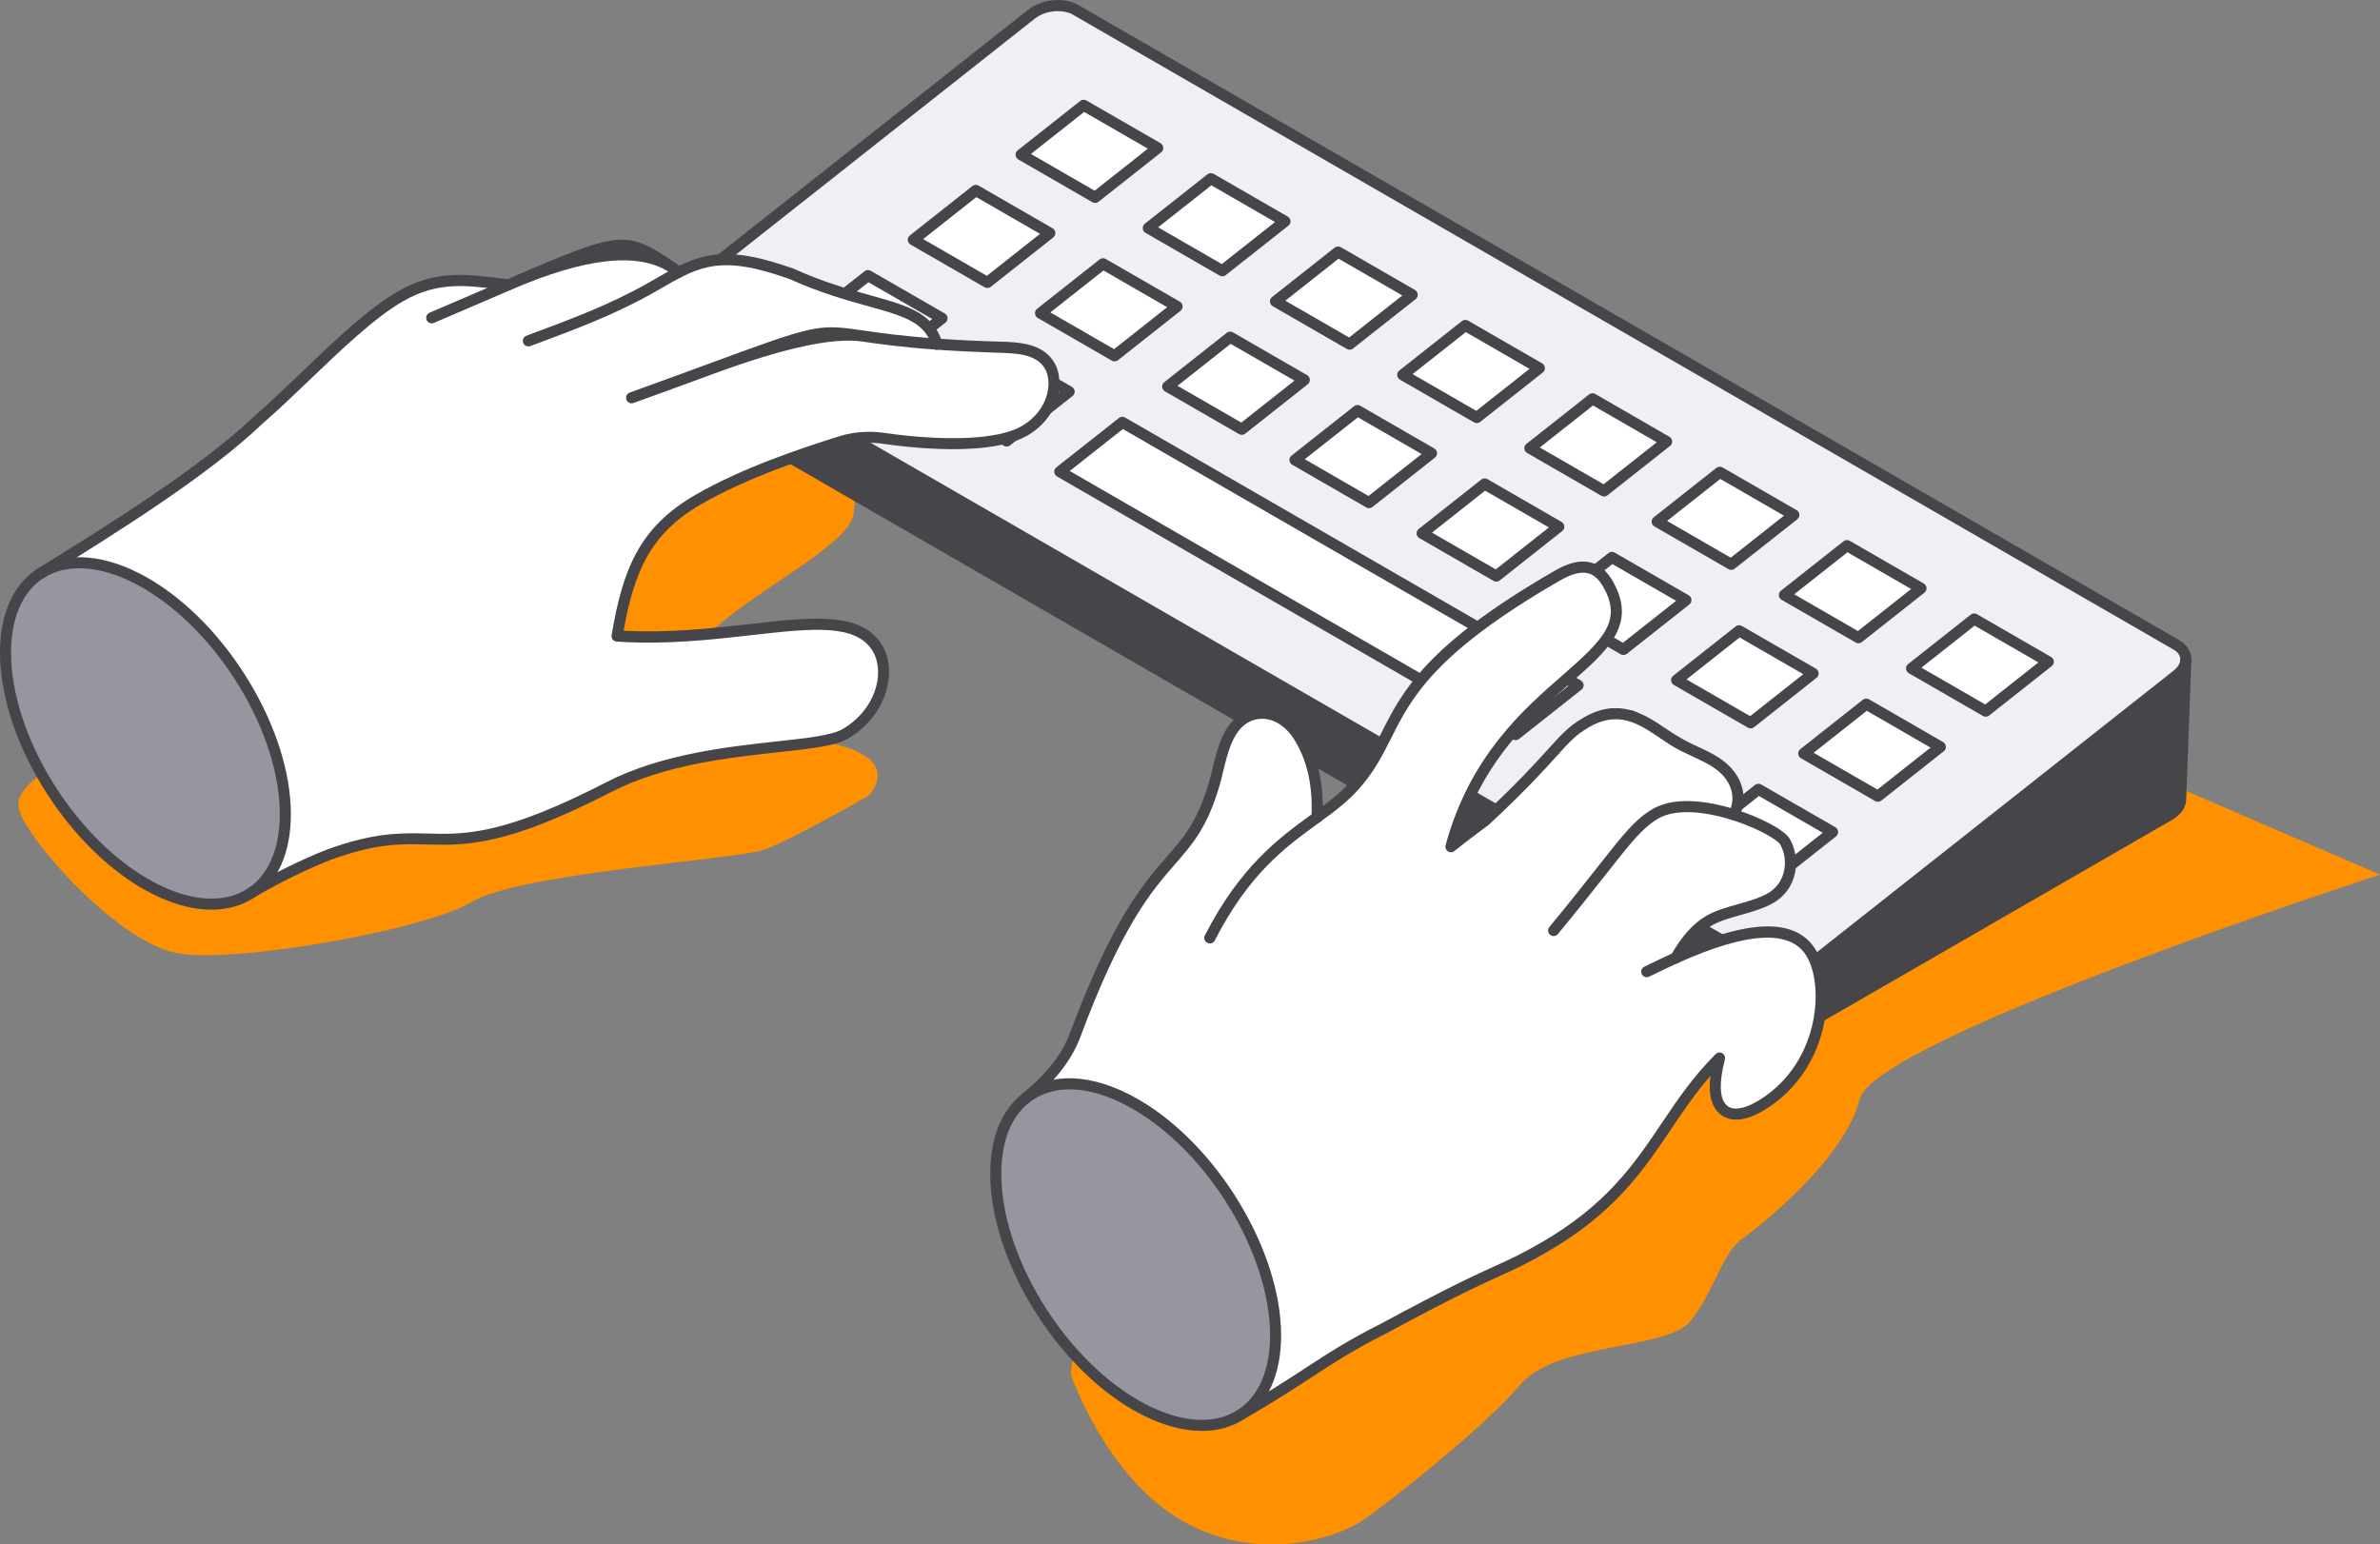 <svg width="396" height="257" viewBox="0 0 396 257" fill="none" xmlns="http://www.w3.org/2000/svg">
<rect x="0" y="0" width="396" height="257" fill="#808080" stroke="none"/>
<g clip-path="url(#clip0_11662_1293)">
<path d="M144.518 132.411C144.518 132.411 150.894 126.051 137.446 123.532C123.998 121.012 112.966 122.475 113.397 112.883C113.827 103.29 140.392 92.611 141.947 85.845C143.503 79.079 138.504 69.647 123.672 68.264C108.84 66.882 84.317 68.264 46.93 98.62C9.543 128.976 0.437 129.621 3.64 135.981C6.844 142.342 20.071 156.622 29.221 158.558C38.371 160.494 70.771 154.791 78.531 150.06C86.291 145.328 122.442 142.987 126.993 141.432C131.543 139.877 144.518 132.411 144.518 132.411Z" fill="#FF9100"/>
<path d="M178.209 228.832C178.209 228.832 184.008 245.669 196.521 252.957C209.035 260.238 222.225 256.072 226.775 252.957C231.325 249.841 247.067 237.391 252.97 230.386C258.874 223.381 277.383 224.616 281.22 219.891C285.057 215.165 286.545 208.59 289.742 206.255C292.94 203.92 306.837 193.025 309.42 182.904C312.002 172.783 396 145.543 396 145.543L352.581 126.789L297.613 159.553C297.613 159.553 268.712 144.763 245.1 163.443C221.487 182.124 217.225 181.939 209.68 186.794C202.135 191.648 178.252 214.882 178.209 228.832Z" fill="#FF9100"/>
<path d="M362.124 107.316C363.2 107.936 363.723 108.852 363.686 109.804V109.921C363.612 110.744 363.127 111.605 362.217 112.318L301.561 160.211C299.563 161.791 296.267 162.104 294.219 160.924L111.072 55.256C110.027 54.653 109.498 53.775 109.498 52.853C109.498 51.931 109.99 51.022 110.974 50.248L171.629 2.36C173.628 0.781 176.911 0.455 178.971 1.641L362.124 107.316ZM330.395 118.334L340.805 110.112L328.476 102.996L318.059 111.218L330.395 118.334ZM312.457 132.498L322.856 124.282L310.527 117.166L300.128 125.382L312.464 132.498H312.457ZM309.217 106.117L319.627 97.895L307.311 90.792L296.9 99.014L309.217 106.117ZM294.508 146.668L304.906 138.452L292.571 131.342L282.173 139.552L294.502 146.668H294.508ZM291.28 120.275L301.678 112.06L289.361 104.956L278.963 113.172L291.28 120.275ZM288.051 93.907L298.468 85.685L286.151 78.582L275.735 86.804L288.051 93.907ZM273.337 134.446L283.735 126.23L271.418 119.126L261.02 127.342L273.337 134.446ZM270.12 108.071L280.519 99.856L268.202 92.752L257.804 100.968L270.12 108.071ZM266.892 81.697L277.303 73.475L264.974 66.36L254.557 74.582L266.892 81.697ZM252.177 122.242L262.575 114.026L186.744 70.28L176.346 78.49L252.183 122.242H252.177ZM248.961 95.861L259.359 87.646L247.03 80.53L236.632 88.746L248.967 95.861H248.961ZM245.714 69.481L256.125 61.259L243.808 54.156L233.398 62.378L245.714 69.481ZM227.783 83.639L238.182 75.423L225.871 68.32L215.473 76.536L227.79 83.639H227.783ZM224.555 57.271L234.972 49.049L222.637 41.933L212.226 50.155L224.555 57.271ZM206.618 71.435L217.016 63.219L204.687 56.104L194.289 64.319L206.618 71.435ZM203.377 45.055L213.794 36.833L201.477 29.73L191.061 37.952L203.377 45.055ZM185.446 59.213L195.845 50.997L183.528 43.894L173.13 52.109L185.446 59.213ZM182.218 32.845L192.629 24.623L180.312 17.52L169.901 25.741L182.218 32.845ZM167.497 73.383L177.895 65.174L165.585 58.07L155.186 66.28L167.503 73.383H167.497ZM164.281 47.003L174.679 38.787L162.363 31.684L151.964 39.899L164.281 47.003ZM146.332 61.173L156.73 52.964L144.413 45.86L134.015 54.07L146.332 61.173Z" fill="#EEF0F4"/>
<path d="M363.686 109.921L362.831 133.131C362.801 134.015 362.143 134.943 360.876 135.675L302.053 169.613C299.686 170.983 296.088 171.125 294.047 169.945L110.888 64.27C109.953 63.736 109.498 63.011 109.498 62.261V52.853C109.498 53.775 110.021 54.647 111.072 55.256L294.225 160.924C296.273 162.104 299.569 161.791 301.567 160.211L362.223 112.318C363.133 111.605 363.619 110.745 363.686 109.921Z" fill="#46464A"/>
<path d="M340.805 110.112L330.395 118.334L318.059 111.224L328.476 103.002L340.805 110.112Z" fill="white"/>
<path d="M322.856 124.281L312.457 132.497L300.122 125.381L310.527 117.166L322.856 124.281Z" fill="white"/>
<path d="M319.627 97.895L309.217 106.117L296.9 99.014L307.311 90.792L319.627 97.895Z" fill="white"/>
<path d="M304.912 138.452L294.508 146.668L282.179 139.552L292.577 131.342L304.912 138.452Z" fill="white"/>
<path d="M301.678 112.065L291.28 120.275L278.963 113.172L289.361 104.962L301.678 112.065Z" fill="white"/>
<path d="M298.468 85.686L288.051 93.907L275.735 86.804L286.151 78.582L298.468 85.686Z" fill="white"/>
<path d="M283.735 126.236L273.336 134.446L261.02 127.342L271.418 119.126L283.735 126.236Z" fill="white"/>
<path d="M280.519 99.856L270.12 108.071L257.804 100.962L268.202 92.752L280.519 99.856Z" fill="white"/>
<path d="M277.303 73.475L266.892 81.697L254.557 74.581L264.974 66.359L277.303 73.475Z" fill="white"/>
<path d="M262.569 114.026L252.177 122.242L176.34 78.49L186.744 70.28L262.569 114.026Z" fill="white"/>
<path d="M259.353 87.646L248.961 95.861L236.626 88.746L247.024 80.53L259.353 87.646Z" fill="white"/>
<path d="M256.125 61.26L245.714 69.482L233.398 62.378L243.808 54.156L256.125 61.26Z" fill="white"/>
<path d="M238.176 75.43L227.783 83.639L215.467 76.536L225.865 68.32L238.176 75.43Z" fill="white"/>
<path d="M234.966 49.049L224.555 57.271L212.22 50.156L222.63 41.934L234.966 49.049Z" fill="white"/>
<path d="M217.022 63.219L206.618 71.435L194.289 64.319L204.687 56.103L217.022 63.219Z" fill="white"/>
<path d="M213.788 36.833L203.377 45.055L191.061 37.945L201.471 29.723L213.788 36.833Z" fill="white"/>
<path d="M195.845 51.003L185.446 59.213L173.13 52.109L183.528 43.894L195.845 51.003Z" fill="white"/>
<path d="M192.629 24.623L182.218 32.845L169.901 25.741L180.312 17.52L192.629 24.623Z" fill="white"/>
<path d="M177.895 65.173L167.497 73.383L155.18 66.279L165.585 58.07L177.895 65.173Z" fill="white"/>
<path d="M174.685 38.793L164.281 47.003L151.964 39.899L162.369 31.684L174.685 38.793Z" fill="white"/>
<path d="M156.736 52.964L146.332 61.174L134.015 54.07L144.419 45.86L156.736 52.964Z" fill="white"/>
<path d="M297.189 162.571C295.953 162.571 294.748 162.294 293.764 161.723L110.611 56.054C109.32 55.305 108.576 54.143 108.576 52.853C108.576 51.636 109.228 50.45 110.408 49.522L171.057 1.635C173.363 -0.184 177.041 -0.534 179.433 0.842L362.585 106.517C363.895 107.272 364.633 108.477 364.609 109.823C364.609 109.89 364.609 109.952 364.602 110.013C364.492 111.138 363.846 112.213 362.788 113.043L302.133 160.936C300.78 162.005 298.948 162.571 297.183 162.571H297.189ZM176.032 1.85C174.667 1.85 173.222 2.28 172.207 3.079L111.552 50.972C110.826 51.544 110.427 52.214 110.427 52.853C110.427 53.492 110.82 54.039 111.54 54.457L294.693 160.125C296.414 161.121 299.304 160.832 301.002 159.486L361.657 111.592C362.321 111.076 362.715 110.449 362.776 109.829C362.788 109.11 362.407 108.532 361.675 108.108L178.51 2.44C177.822 2.04 176.942 1.85 176.026 1.85H176.032Z" fill="#46464A"/>
<path d="M294.514 147.59C294.354 147.59 294.194 147.547 294.053 147.467L281.724 140.351C281.46 140.197 281.287 139.927 281.263 139.62C281.238 139.312 281.373 139.017 281.613 138.827L292.011 130.617C292.307 130.384 292.719 130.353 293.045 130.543L305.38 137.653C305.644 137.807 305.816 138.077 305.841 138.384C305.866 138.692 305.73 138.987 305.49 139.177L295.092 147.393C294.926 147.522 294.723 147.59 294.52 147.59H294.514ZM283.821 139.435L294.434 145.556L303.277 138.575L292.663 132.455L283.827 139.435H283.821Z" fill="#46464A"/>
<path d="M312.457 133.419C312.298 133.419 312.138 133.376 311.996 133.297L299.661 126.181C299.397 126.027 299.224 125.757 299.2 125.449C299.175 125.142 299.311 124.847 299.55 124.657L309.949 116.441C310.244 116.207 310.656 116.177 310.982 116.367L323.311 123.483C323.575 123.637 323.747 123.907 323.772 124.214C323.797 124.522 323.661 124.817 323.421 125.007L313.023 133.223C312.857 133.352 312.654 133.419 312.451 133.419H312.457ZM301.764 125.265L312.378 131.385L321.22 124.405L310.607 118.278L301.764 125.265Z" fill="#46464A"/>
<path d="M330.395 119.261C330.235 119.261 330.075 119.218 329.933 119.138L317.598 112.022C317.334 111.869 317.162 111.598 317.137 111.291C317.112 110.984 317.248 110.689 317.488 110.498L327.904 102.276C328.199 102.043 328.611 102.012 328.937 102.203L341.266 109.319C341.531 109.472 341.703 109.743 341.728 110.05C341.752 110.357 341.617 110.652 341.377 110.842L330.966 119.064C330.8 119.193 330.598 119.261 330.395 119.261ZM319.695 111.101L330.309 117.221L339.163 110.228L328.55 104.108L319.695 111.101Z" fill="#46464A"/>
<path d="M273.33 135.368C273.17 135.368 273.011 135.325 272.869 135.245L260.552 128.141C260.288 127.988 260.116 127.717 260.091 127.41C260.067 127.103 260.202 126.808 260.442 126.617L270.84 118.401C271.135 118.168 271.547 118.137 271.873 118.328L284.19 125.431C284.454 125.585 284.626 125.855 284.651 126.162C284.676 126.47 284.54 126.765 284.3 126.955L273.896 135.171C273.73 135.3 273.527 135.368 273.324 135.368H273.33ZM262.655 127.226L273.25 133.34L282.093 126.359L271.498 120.245L262.655 127.226Z" fill="#46464A"/>
<path d="M291.28 121.203C291.12 121.203 290.96 121.16 290.819 121.08L278.502 113.977C278.237 113.823 278.065 113.553 278.041 113.245C278.016 112.938 278.151 112.643 278.391 112.453L288.789 104.237C289.084 104.003 289.496 103.973 289.822 104.163L302.139 111.267C302.404 111.42 302.576 111.691 302.6 111.998C302.625 112.305 302.49 112.6 302.25 112.791L291.852 121.006C291.686 121.135 291.483 121.203 291.28 121.203ZM280.605 113.055L291.2 119.169L300.042 112.188L289.447 106.074L280.611 113.055H280.605Z" fill="#46464A"/>
<path d="M309.217 107.039C309.057 107.039 308.897 106.996 308.756 106.916L296.439 99.813C296.174 99.659 296.002 99.389 295.978 99.082C295.953 98.774 296.088 98.479 296.328 98.289L306.739 90.067C307.034 89.833 307.446 89.803 307.772 89.993L320.089 97.097C320.353 97.25 320.525 97.521 320.55 97.828C320.574 98.135 320.439 98.43 320.199 98.621L309.789 106.843C309.623 106.972 309.42 107.039 309.217 107.039ZM298.536 98.891L309.131 105.005L317.986 98.012L307.391 91.898L298.536 98.891Z" fill="#46464A"/>
<path d="M252.177 123.163C252.017 123.163 251.857 123.12 251.716 123.04L175.878 79.288C175.614 79.135 175.442 78.864 175.417 78.557C175.393 78.25 175.528 77.955 175.768 77.764L186.172 69.555C186.467 69.321 186.879 69.29 187.205 69.481L263.037 113.227C263.301 113.38 263.473 113.651 263.498 113.958C263.522 114.265 263.387 114.56 263.147 114.751L252.749 122.967C252.583 123.096 252.38 123.163 252.177 123.163ZM177.981 78.367L252.097 121.129L260.94 114.149L186.83 71.392L177.988 78.373L177.981 78.367Z" fill="#46464A"/>
<path d="M270.12 108.993C269.961 108.993 269.801 108.95 269.659 108.87L257.343 101.767C257.078 101.613 256.906 101.343 256.881 101.035C256.857 100.728 256.992 100.433 257.232 100.243L267.63 92.027C267.925 91.793 268.337 91.763 268.663 91.953L280.98 99.057C281.244 99.21 281.417 99.481 281.441 99.788C281.466 100.095 281.33 100.39 281.091 100.581L270.686 108.796C270.52 108.925 270.317 108.993 270.114 108.993H270.12ZM259.439 100.845L270.034 106.959L278.877 99.978L268.282 93.864L259.439 100.845Z" fill="#46464A"/>
<path d="M288.051 94.829C287.892 94.829 287.732 94.786 287.59 94.706L275.273 87.603C275.009 87.449 274.837 87.179 274.812 86.872C274.788 86.564 274.923 86.269 275.163 86.079L285.58 77.857C285.875 77.624 286.287 77.593 286.613 77.783L298.929 84.887C299.194 85.04 299.366 85.311 299.391 85.618C299.415 85.925 299.28 86.22 299.04 86.411L288.623 94.633C288.457 94.762 288.254 94.829 288.051 94.829ZM277.377 86.687L287.972 92.802L296.826 85.808L286.231 79.694L277.377 86.687Z" fill="#46464A"/>
<path d="M248.961 96.783C248.801 96.783 248.641 96.74 248.5 96.66L236.165 89.544C235.9 89.391 235.728 89.121 235.704 88.813C235.679 88.506 235.814 88.211 236.054 88.02L246.458 79.805C246.754 79.571 247.166 79.54 247.492 79.731L259.821 86.847C260.085 87.001 260.257 87.271 260.282 87.578C260.306 87.885 260.171 88.18 259.931 88.371L249.533 96.587C249.367 96.716 249.164 96.783 248.961 96.783ZM238.262 88.629L248.875 94.749L257.718 87.769L247.104 81.648L238.262 88.629Z" fill="#46464A"/>
<path d="M266.892 82.619C266.732 82.619 266.572 82.576 266.431 82.496L254.096 75.38C253.831 75.227 253.659 74.956 253.635 74.649C253.61 74.342 253.745 74.047 253.985 73.856L264.402 65.634C264.697 65.401 265.109 65.37 265.435 65.561L277.764 72.676C278.028 72.83 278.2 73.1 278.225 73.408C278.25 73.715 278.114 74.01 277.875 74.2L267.464 82.422C267.298 82.551 267.095 82.619 266.892 82.619ZM256.199 74.465L266.812 80.585L275.667 73.592L265.054 67.472L256.199 74.465Z" fill="#46464A"/>
<path d="M227.783 84.561C227.624 84.561 227.464 84.517 227.322 84.438L215.006 77.334C214.741 77.18 214.569 76.91 214.544 76.603C214.52 76.296 214.655 76.001 214.895 75.81L225.299 67.594C225.594 67.361 226.006 67.33 226.332 67.52L238.643 74.624C238.907 74.778 239.08 75.048 239.104 75.355C239.129 75.663 238.993 75.957 238.754 76.148L228.355 84.364C228.189 84.493 227.986 84.561 227.783 84.561ZM217.102 76.418L227.697 82.533L236.534 75.552L225.939 69.438L217.096 76.418H217.102Z" fill="#46464A"/>
<path d="M245.714 70.403C245.555 70.403 245.395 70.36 245.253 70.28L232.936 63.177C232.672 63.023 232.5 62.753 232.475 62.445C232.451 62.138 232.586 61.843 232.826 61.653L243.236 53.431C243.532 53.197 243.943 53.166 244.269 53.357L256.586 60.461C256.851 60.614 257.023 60.885 257.047 61.192C257.072 61.499 256.937 61.794 256.697 61.984L246.286 70.206C246.12 70.335 245.917 70.403 245.714 70.403ZM235.04 62.255L245.635 68.369L254.489 61.376L243.894 55.262L235.04 62.255Z" fill="#46464A"/>
<path d="M206.618 72.357C206.458 72.357 206.298 72.314 206.157 72.234L193.828 65.119C193.563 64.965 193.391 64.695 193.367 64.387C193.342 64.08 193.477 63.785 193.717 63.595L204.115 55.379C204.411 55.145 204.822 55.115 205.148 55.305L217.477 62.421C217.742 62.575 217.914 62.845 217.939 63.152C217.963 63.459 217.828 63.755 217.588 63.945L207.19 72.161C207.024 72.29 206.821 72.357 206.618 72.357ZM195.925 64.197L206.538 70.317L215.381 63.337L204.767 57.216L195.925 64.197Z" fill="#46464A"/>
<path d="M224.555 58.193C224.395 58.193 224.235 58.15 224.094 58.07L211.765 50.954C211.501 50.801 211.328 50.53 211.304 50.223C211.279 49.916 211.414 49.621 211.654 49.431L222.065 41.209C222.36 40.975 222.772 40.944 223.098 41.135L235.433 48.251C235.697 48.404 235.87 48.675 235.894 48.982C235.919 49.289 235.784 49.584 235.544 49.775L225.127 57.996C224.961 58.126 224.758 58.193 224.555 58.193ZM213.862 50.039L224.475 56.159L233.33 49.166L222.717 43.046L213.862 50.039Z" fill="#46464A"/>
<path d="M167.497 74.305C167.337 74.305 167.177 74.262 167.036 74.182L154.719 67.078C154.455 66.925 154.283 66.654 154.258 66.347C154.233 66.04 154.369 65.745 154.608 65.554L165.007 57.345C165.302 57.111 165.714 57.081 166.04 57.271L178.35 64.375C178.615 64.528 178.787 64.799 178.812 65.106C178.836 65.413 178.701 65.708 178.461 65.898L168.063 74.108C167.897 74.237 167.694 74.305 167.491 74.305H167.497ZM156.822 66.157L167.417 72.271L176.254 65.29L165.658 59.176L156.816 66.157H156.822Z" fill="#46464A"/>
<path d="M185.446 60.135C185.287 60.135 185.127 60.092 184.985 60.012L172.669 52.908C172.404 52.755 172.232 52.484 172.207 52.177C172.183 51.87 172.318 51.575 172.558 51.384L182.956 43.169C183.251 42.935 183.663 42.904 183.989 43.095L196.306 50.198C196.57 50.352 196.742 50.622 196.767 50.93C196.792 51.237 196.656 51.532 196.417 51.722L186.018 59.938C185.852 60.067 185.649 60.135 185.446 60.135ZM174.765 51.986L185.36 58.101L194.203 51.12L183.608 45.006L174.765 51.986Z" fill="#46464A"/>
<path d="M203.377 45.977C203.218 45.977 203.058 45.934 202.916 45.854L190.599 38.75C190.335 38.597 190.163 38.326 190.138 38.019C190.114 37.712 190.249 37.417 190.489 37.226L200.905 29.004C201.201 28.771 201.613 28.74 201.939 28.931L214.255 36.034C214.52 36.188 214.692 36.458 214.717 36.766C214.741 37.073 214.606 37.368 214.366 37.558L203.949 45.78C203.783 45.909 203.58 45.977 203.377 45.977ZM192.696 37.829L203.291 43.943L212.146 36.95L201.551 30.836L192.696 37.829Z" fill="#46464A"/>
<path d="M146.332 62.095C146.172 62.095 146.012 62.052 145.87 61.972L133.554 54.868C133.289 54.715 133.117 54.444 133.093 54.137C133.068 53.83 133.203 53.535 133.443 53.344L143.847 45.135C144.143 44.901 144.555 44.871 144.88 45.061L157.197 52.165C157.462 52.318 157.634 52.589 157.658 52.896C157.683 53.203 157.548 53.498 157.308 53.689L146.91 61.898C146.744 62.027 146.541 62.095 146.338 62.095H146.332ZM135.657 53.947L146.252 60.061L155.094 53.08L144.499 46.966L135.657 53.947Z" fill="#46464A"/>
<path d="M164.281 47.924C164.121 47.924 163.961 47.881 163.82 47.801L151.503 40.698C151.239 40.544 151.067 40.274 151.042 39.967C151.017 39.659 151.153 39.364 151.392 39.174L161.791 30.958C162.086 30.724 162.498 30.694 162.824 30.884L175.14 37.988C175.405 38.142 175.577 38.412 175.602 38.719C175.626 39.026 175.491 39.321 175.251 39.512L164.847 47.728C164.681 47.857 164.478 47.924 164.275 47.924H164.281ZM153.606 39.782L164.201 45.896L173.044 38.916L162.449 32.801L153.606 39.782Z" fill="#46464A"/>
<path d="M182.218 33.767C182.058 33.767 181.898 33.724 181.757 33.644L169.44 26.54C169.176 26.387 169.004 26.116 168.979 25.809C168.954 25.502 169.09 25.207 169.33 25.016L179.74 16.794C180.035 16.561 180.447 16.53 180.773 16.721L193.09 23.824C193.354 23.978 193.527 24.248 193.551 24.555C193.576 24.863 193.44 25.158 193.201 25.348L182.79 33.57C182.624 33.699 182.421 33.767 182.218 33.767ZM171.537 25.619L182.132 31.733L190.987 24.74L180.392 18.626L171.537 25.619Z" fill="#46464A"/>
<path d="M297.533 171.665C296.07 171.665 294.662 171.358 293.586 170.737L110.427 65.069C109.234 64.387 108.576 63.392 108.576 62.261V52.853C108.576 52.343 108.988 51.931 109.498 51.931C110.009 51.931 110.421 52.343 110.421 52.853V62.261C110.421 62.851 110.999 63.269 111.343 63.465L294.502 169.14C296.267 170.16 299.513 170.006 301.586 168.808L360.415 134.869C361.325 134.341 361.884 133.677 361.909 133.094L362.77 109.767C362.788 109.257 363.219 108.852 363.723 108.882C364.233 108.901 364.627 109.331 364.609 109.835L363.748 133.161C363.698 134.427 362.844 135.601 361.337 136.467L302.514 170.406C301.075 171.241 299.261 171.665 297.533 171.665Z" fill="#46464A"/>
<path d="M288.525 135.576C292.768 136.915 296.347 138.925 297.005 140.062C298.573 142.772 298.284 147.307 294.606 149.433C291.63 151.153 287.227 151.54 284.393 153.169C282.062 154.515 280.279 156.831 278.822 159.406C286.25 156.057 297.57 152.05 301.432 158.736C304.63 164.273 303.566 177.884 292.719 184.139C290.284 185.547 287.424 186.198 286.028 183.783C285.014 182.038 285.346 179.051 286.108 176.059C275.759 186.413 274.283 197.529 256.869 207.576C248.986 212.13 250 210.366 230.145 221.101C220.546 225.937 217.767 228.856 206.477 235.37C210.068 233.035 212.245 228.518 212.245 222.201C212.245 208.375 201.828 191.151 188.97 183.734C181.499 179.42 174.845 179.371 170.59 182.8C175.27 178.996 177.52 175.659 178.775 172.568C191.067 139.459 197.345 146.194 202 130.611C203.064 127.041 203.593 121.498 207.196 119.421C209.969 117.823 213.886 118.622 216.438 123.028C218.763 127.053 219.359 131.496 219.15 135.975C221.493 134.273 223.627 132.669 225.435 130.629C233.877 121.092 229.112 113.098 259.027 95.83C262.545 93.809 265.472 93.575 267.513 97.109C275.267 110.529 249.14 112.342 241.422 140.885C243.335 139.349 245.296 137.88 247.258 136.412V136.399C259.384 125.123 259.427 122.794 263.965 120.17C270.151 116.6 274.185 120.447 278.453 123.182C281.841 125.357 286.237 126.119 288.31 129.714C289.57 131.901 289.281 133.947 288.525 135.557V135.576Z" fill="white"/>
<path d="M212.245 222.213C212.245 228.53 210.074 233.047 206.477 235.382C202.215 238.153 195.943 237.84 188.97 233.815C176.112 226.398 165.689 209.18 165.689 195.348C165.689 189.559 167.516 185.288 170.59 182.812C174.851 179.383 181.499 179.432 188.97 183.746C201.828 191.163 212.245 208.381 212.245 222.213Z" fill="#9696A1"/>
<path d="M155.869 57.29C158.599 57.486 161.809 57.658 165.603 57.775C168.868 57.88 172.896 57.824 174.679 60.909C176.217 63.576 175.429 68.854 170.43 71.743C166.089 74.243 156.822 74.36 146.891 72.947C144.536 72.615 142.138 72.806 139.863 73.512C132.127 75.927 123.26 79.08 116.176 83.16C106.799 88.573 104.364 95.868 102.679 105.853C123.401 107.242 141.086 99.382 146.061 107.998C148.293 111.857 146.707 118.635 140.576 122.174C135.601 125.044 115.85 123.489 101.283 131.004C71.902 146.158 73.778 135.214 54.525 142.317C50.7 143.835 46.568 145.832 41.9 148.524C45.375 146.152 47.471 141.69 47.471 135.484C47.471 121.658 37.055 104.434 24.197 97.017C17.285 93.035 11.087 92.684 6.819 95.37C19.007 87.566 34.134 78.397 43.173 69.721C50.392 63.484 59.376 53.51 66.595 49.344C73.114 45.584 78.254 46.702 84.582 47.408C104.542 38.781 103.958 39.236 112.979 45.282C114.442 44.539 115.955 43.918 117.56 43.568C122.27 42.536 127.109 43.998 131.69 45.571C143.829 51.089 152.167 50.346 155.199 55.594C155.562 56.22 155.771 56.786 155.863 57.296L155.869 57.29Z" fill="white"/>
<path d="M47.478 135.471C47.478 141.678 45.381 146.145 41.907 148.511C41.907 148.511 41.894 148.511 41.888 148.523C37.621 151.424 31.281 151.159 24.203 147.079C11.345 139.662 0.922 122.438 0.922 108.612C0.922 102.252 3.099 97.668 6.758 95.406C6.783 95.394 6.807 95.382 6.826 95.363C11.118 92.727 17.291 93.022 24.203 97.01C37.061 104.427 47.478 121.651 47.478 135.477V135.471Z" fill="#9696A1"/>
<path d="M199.977 238.104C196.466 238.104 192.53 236.93 188.503 234.608C175.411 227.055 164.761 209.438 164.761 195.341C164.761 189.43 166.569 184.852 170 182.093C174.759 178.258 181.843 178.572 189.425 182.947C202.517 190.499 213.161 208.111 213.161 222.213C213.161 228.61 210.966 233.563 206.975 236.156C204.964 237.465 202.584 238.11 199.971 238.11L199.977 238.104ZM177.969 181.276C175.35 181.276 173.031 182.025 171.162 183.531C168.18 185.927 166.605 190.014 166.605 195.348C166.605 208.86 176.844 225.753 189.425 233.016C195.82 236.703 201.852 237.287 205.972 234.608C209.422 232.371 211.322 227.965 211.322 222.213C211.322 208.7 201.09 191.802 188.509 184.545C184.739 182.369 181.142 181.276 177.975 181.276H177.969Z" fill="#46464A"/>
<path d="M35.21 151.375C31.699 151.375 27.776 150.201 23.742 147.878C10.65 140.326 0 122.708 0 108.612C0 102.166 2.226 97.201 6.26 94.626C6.69 94.356 7.262 94.478 7.533 94.909C7.809 95.339 7.68 95.91 7.25 96.181C3.763 98.405 1.839 102.817 1.839 108.612C1.839 122.125 12.077 139.017 24.658 146.28C31.145 150.023 37.239 150.563 41.365 147.761C41.784 147.479 42.362 147.583 42.645 148.007C42.927 148.431 42.823 149.003 42.398 149.285C40.345 150.68 37.897 151.375 35.198 151.375H35.21Z" fill="#46464A"/>
<path d="M41.907 149.439C41.611 149.439 41.322 149.298 41.144 149.04C40.855 148.622 40.966 148.044 41.384 147.762C44.717 145.488 46.555 141.125 46.555 135.478C46.555 121.965 36.323 105.066 23.742 97.809C17.414 94.159 11.431 93.557 7.318 96.144C6.887 96.414 6.315 96.285 6.045 95.855C5.774 95.425 5.903 94.854 6.334 94.583C11.044 91.615 17.722 92.211 24.664 96.212C37.756 103.764 48.4 121.375 48.4 135.478C48.4 141.752 46.279 146.649 42.423 149.279C42.263 149.39 42.085 149.439 41.907 149.439Z" fill="#46464A"/>
<path d="M6.813 96.279C6.494 96.279 6.18 96.132 6.008 95.843C5.749 95.407 5.854 94.866 6.291 94.608L6.758 95.4L6.321 94.589C17.777 87.492 33.433 77.789 42.54 69.045C44.956 66.956 47.502 64.516 50.196 61.935C55.613 56.743 61.221 51.372 66.134 48.533C72.271 44.987 77.172 45.577 82.848 46.266C83.45 46.339 84.065 46.413 84.686 46.481C85.191 46.536 85.559 46.991 85.498 47.501C85.443 48.005 84.988 48.379 84.477 48.312C83.85 48.244 83.229 48.17 82.626 48.097C77.277 47.452 72.665 46.898 67.057 50.131C62.334 52.853 56.812 58.144 51.468 63.262C48.757 65.862 46.193 68.314 43.776 70.403C34.565 79.245 18.81 89.01 7.311 96.138C7.158 96.23 6.979 96.273 6.807 96.273L6.813 96.279Z" fill="#46464A"/>
<path d="M71.828 53.805C71.472 53.805 71.127 53.596 70.98 53.246C70.783 52.779 70.998 52.238 71.466 52.035C75.862 50.167 84.219 46.554 84.219 46.554C103.533 38.203 104.062 38.154 112.53 43.863L113.495 44.508C113.919 44.791 114.03 45.362 113.747 45.786C113.464 46.21 112.893 46.321 112.468 46.038L111.503 45.387C106.309 41.884 97.46 42.837 84.957 48.244C84.957 48.244 76.594 51.864 72.191 53.731C72.074 53.781 71.951 53.805 71.828 53.805Z" fill="#46464A"/>
<path d="M155.863 58.205C155.426 58.205 155.039 57.892 154.959 57.449C154.879 57.013 154.695 56.546 154.406 56.048C152.807 53.277 149.449 52.343 144.37 50.93C140.81 49.94 136.382 48.705 131.352 46.419C126.906 44.889 122.19 43.482 117.756 44.459C116.404 44.754 115.02 45.276 113.397 46.094C112.29 46.653 111.177 47.298 110.107 47.919C109.676 48.164 109.252 48.416 108.822 48.656C102.31 52.355 95.687 54.819 88.677 57.425L88.234 57.591C87.755 57.769 87.226 57.523 87.048 57.05C86.869 56.571 87.115 56.042 87.589 55.864L88.031 55.698C94.968 53.117 101.523 50.678 107.906 47.052C108.33 46.812 108.754 46.567 109.178 46.321C110.273 45.688 111.404 45.031 112.56 44.447C114.325 43.556 115.85 42.984 117.357 42.652C122.27 41.577 127.282 43.07 131.986 44.686C132.01 44.693 132.041 44.705 132.066 44.717C136.985 46.954 141.351 48.171 144.856 49.148C150.175 50.629 154.012 51.698 155.986 55.114C156.379 55.79 156.644 56.466 156.761 57.111C156.853 57.615 156.515 58.095 156.017 58.181C155.961 58.193 155.906 58.193 155.851 58.193L155.863 58.205Z" fill="#46464A"/>
<path d="M41.888 149.445C41.654 149.445 41.415 149.353 41.236 149.174C40.873 148.812 40.873 148.228 41.236 147.872C41.304 147.804 41.384 147.749 41.464 147.706C45.953 145.119 50.116 143.072 54.186 141.45C62.242 138.476 66.768 138.593 71.14 138.703C77.313 138.863 83.696 139.023 100.859 130.174C109.966 125.479 121.132 124.257 129.286 123.366C134.156 122.831 138.362 122.376 140.115 121.369C145.686 118.155 147.297 111.979 145.262 108.452C142.525 103.714 135.189 104.544 125.037 105.693C118.347 106.449 110.765 107.309 102.611 106.762C102.353 106.744 102.113 106.621 101.947 106.412C101.781 106.203 101.719 105.945 101.763 105.687C103.613 94.706 106.387 87.731 115.703 82.348C123.414 77.899 133.019 74.667 139.574 72.615C141.96 71.871 144.53 71.668 147.008 72.019C157.585 73.524 166.163 73.118 169.957 70.931C174.513 68.295 175.165 63.6 173.868 61.357C172.435 58.881 169.065 58.782 166.089 58.696L165.56 58.678C162.104 58.567 158.821 58.401 155.789 58.186C149.855 57.762 146.129 57.221 143.411 56.828C138.606 56.128 130.407 57.908 118.814 62.168C115.174 63.508 110.771 65.124 105.403 67.059C104.923 67.232 104.394 66.986 104.222 66.507C104.05 66.027 104.296 65.499 104.776 65.327C110.144 63.391 114.54 61.775 118.181 60.435C135.681 54.008 136.013 53.885 143.681 54.997C146.375 55.39 150.058 55.925 155.924 56.343C158.931 56.558 162.19 56.724 165.622 56.828L166.144 56.84C169.434 56.933 173.523 57.049 175.473 60.417C177.145 63.311 176.469 69.284 170.885 72.51C166.679 74.931 157.886 75.41 146.75 73.825C144.542 73.512 142.249 73.696 140.127 74.354C133.658 76.375 124.182 79.564 116.631 83.921C108.225 88.776 105.52 95.111 103.761 104.955C111.368 105.355 118.501 104.55 124.828 103.831C135.269 102.651 143.515 101.711 146.86 107.499C149.332 111.782 147.549 119.175 141.037 122.935C138.953 124.14 134.777 124.595 129.489 125.172C121.483 126.045 110.513 127.243 101.707 131.784C84.121 140.854 77.498 140.682 71.097 140.522C66.7 140.412 62.549 140.301 54.851 143.146C50.878 144.725 46.783 146.735 42.368 149.285C42.349 149.297 42.331 149.31 42.312 149.316C42.183 149.383 42.036 149.42 41.888 149.42V149.445Z" fill="#46464A"/>
<path d="M206.477 236.298C206.157 236.298 205.849 236.132 205.677 235.837C205.425 235.394 205.573 234.835 206.015 234.577C210.916 231.751 214.231 229.588 217.158 227.676C220.976 225.188 224.272 223.031 229.733 220.284C241.078 214.151 245.604 212.099 248.906 210.6C251.322 209.506 253.063 208.713 256.408 206.784C267.36 200.467 271.978 193.597 276.448 186.954C279.012 183.144 281.662 179.205 285.456 175.408C285.752 175.113 286.201 175.051 286.563 175.26C286.926 175.463 287.104 175.887 287 176.286C285.924 180.496 286.311 182.431 286.828 183.316C287.301 184.133 287.965 184.502 288.955 184.465C289.884 184.434 291.028 184.047 292.257 183.335C296.845 180.686 300.104 176.286 301.45 170.934C302.551 166.553 302.231 161.944 300.639 159.185C298.019 154.65 290.812 155.006 279.203 160.236C277.653 160.936 276.276 161.606 275.169 162.141L274.394 162.515C273.933 162.737 273.386 162.546 273.164 162.085C272.943 161.624 273.134 161.078 273.595 160.856L274.37 160.481C275.489 159.941 276.878 159.265 278.453 158.552C291.243 152.788 299.028 152.69 302.244 158.263C304.064 161.409 304.457 166.559 303.252 171.383C301.789 177.22 298.216 182.032 293.192 184.932C292.147 185.534 290.579 186.26 289.023 186.309C287.369 186.358 286.053 185.645 285.241 184.238C284.534 183.015 284.319 181.301 284.596 179.033C282.05 181.946 280.064 184.895 277.985 187.98C273.398 194.795 268.657 201.843 257.336 208.375C253.917 210.348 252.134 211.159 249.675 212.271C246.397 213.758 241.902 215.798 230.594 221.912C225.201 224.629 221.948 226.755 218.172 229.219C215.227 231.142 211.888 233.317 206.944 236.175C206.796 236.261 206.643 236.298 206.483 236.298H206.477Z" fill="#46464A"/>
<path d="M170.584 183.734C170.313 183.734 170.049 183.617 169.864 183.396C169.545 183.003 169.606 182.419 170 182.099C173.984 178.861 176.493 175.727 177.908 172.237C185.047 153.015 190.108 147.202 194.172 142.532C196.976 139.312 199.19 136.768 201.102 130.365C201.311 129.658 201.508 128.86 201.711 128.012C202.517 124.656 203.519 120.49 206.723 118.641C208.383 117.682 210.326 117.491 212.183 118.118C214.175 118.788 215.922 120.33 217.225 122.592C219.378 126.316 220.306 130.715 220.06 136.043C220.036 136.535 219.63 136.922 219.138 136.922C219.125 136.922 219.107 136.922 219.095 136.922C218.584 136.897 218.191 136.467 218.215 135.957C218.443 130.992 217.594 126.918 215.62 123.507C214.544 121.645 213.148 120.386 211.587 119.863C210.24 119.415 208.838 119.544 207.639 120.238C205.124 121.688 204.263 125.277 203.5 128.442C203.291 129.314 203.095 130.132 202.867 130.887C200.838 137.678 198.513 140.351 195.562 143.743C191.589 148.302 186.652 153.974 179.623 172.907C178.074 176.723 175.386 180.096 171.156 183.537C170.984 183.679 170.781 183.74 170.578 183.74L170.584 183.734Z" fill="#46464A"/>
<path d="M201.293 156.991C201.151 156.991 201.01 156.961 200.875 156.887C200.42 156.653 200.241 156.1 200.475 155.646C206.372 144.13 212.884 139.392 218.117 135.595L218.603 135.244C221.026 133.481 223.018 131.975 224.74 130.033C227.132 127.33 228.441 124.73 229.831 121.971C233.275 115.138 237.173 107.389 258.566 95.044C260.202 94.104 265.177 91.234 268.313 96.66C272.494 103.899 267.532 108.225 261.253 113.706C255.313 118.887 247.319 125.861 243.144 138.378C244.269 137.512 246.612 135.761 246.612 135.761C246.612 135.761 246.625 135.748 246.631 135.748C252.497 130.292 255.565 126.893 257.601 124.638C259.827 122.174 261.05 120.816 263.51 119.397C269.419 115.98 273.644 118.85 277.376 121.375C277.905 121.732 278.428 122.088 278.957 122.426C280.008 123.102 281.201 123.655 282.357 124.183C284.922 125.369 287.572 126.592 289.121 129.272C290.345 131.398 290.431 133.708 289.367 135.969C289.152 136.43 288.599 136.627 288.138 136.412C287.676 136.197 287.48 135.644 287.695 135.183C288.5 133.469 288.439 131.791 287.516 130.187C286.262 128.018 283.987 126.967 281.576 125.855C280.365 125.296 279.111 124.718 277.954 123.975C277.413 123.63 276.872 123.262 276.331 122.899C272.728 120.46 269.327 118.155 264.42 120.988C262.213 122.26 261.124 123.465 258.96 125.867C256.918 128.135 253.831 131.551 247.953 137.02C247.91 137.069 247.86 137.119 247.805 137.162L247.615 137.309C245.757 138.704 243.833 140.142 241.994 141.617C241.687 141.869 241.244 141.887 240.912 141.672C240.58 141.451 240.42 141.045 240.525 140.658C244.534 125.843 253.493 118.026 260.036 112.318C266.855 106.369 269.991 103.254 266.714 97.582C265.14 94.86 263.049 94.589 259.489 96.642C238.575 108.711 234.806 116.195 231.485 122.801C230.04 125.664 228.681 128.374 226.129 131.256C224.291 133.333 222.126 134.968 219.697 136.738L219.212 137.094C213.874 140.971 207.823 145.371 202.123 156.494C201.963 156.813 201.637 156.997 201.299 156.997L201.293 156.991Z" fill="#46464A"/>
<path d="M278.815 160.328C278.662 160.328 278.502 160.291 278.36 160.205C277.918 159.953 277.764 159.388 278.016 158.951C279.818 155.781 281.755 153.63 283.932 152.376C285.426 151.516 287.301 150.981 289.121 150.471C290.899 149.968 292.737 149.451 294.145 148.64C295.99 147.577 296.642 145.961 296.869 144.8C297.152 143.331 296.906 141.739 296.205 140.535C295.75 139.742 292.503 137.807 288.248 136.467C282.997 134.808 278.508 134.704 275.944 136.191C273.349 137.684 271.43 140.123 267.224 145.463C265.177 148.063 262.625 151.301 259.212 155.43C258.886 155.824 258.308 155.879 257.914 155.553C257.521 155.228 257.466 154.65 257.791 154.257C261.192 150.146 263.738 146.914 265.779 144.32C270.133 138.79 272.119 136.264 275.028 134.593C279.16 132.209 285.438 133.647 288.814 134.71C292.473 135.865 296.869 137.979 297.81 139.619C298.733 141.217 299.052 143.239 298.683 145.156C298.265 147.338 296.98 149.144 295.074 150.244C293.463 151.172 291.513 151.725 289.626 152.253C287.842 152.757 286.158 153.231 284.86 153.98C282.978 155.068 281.263 156.997 279.627 159.873C279.455 160.174 279.147 160.34 278.828 160.34L278.815 160.328Z" fill="#46464A"/>
</g>
<defs>
<clipPath id="clip0_11662_1293">
<rect width="396" height="257" fill="white"/>
</clipPath>
</defs>
</svg>

